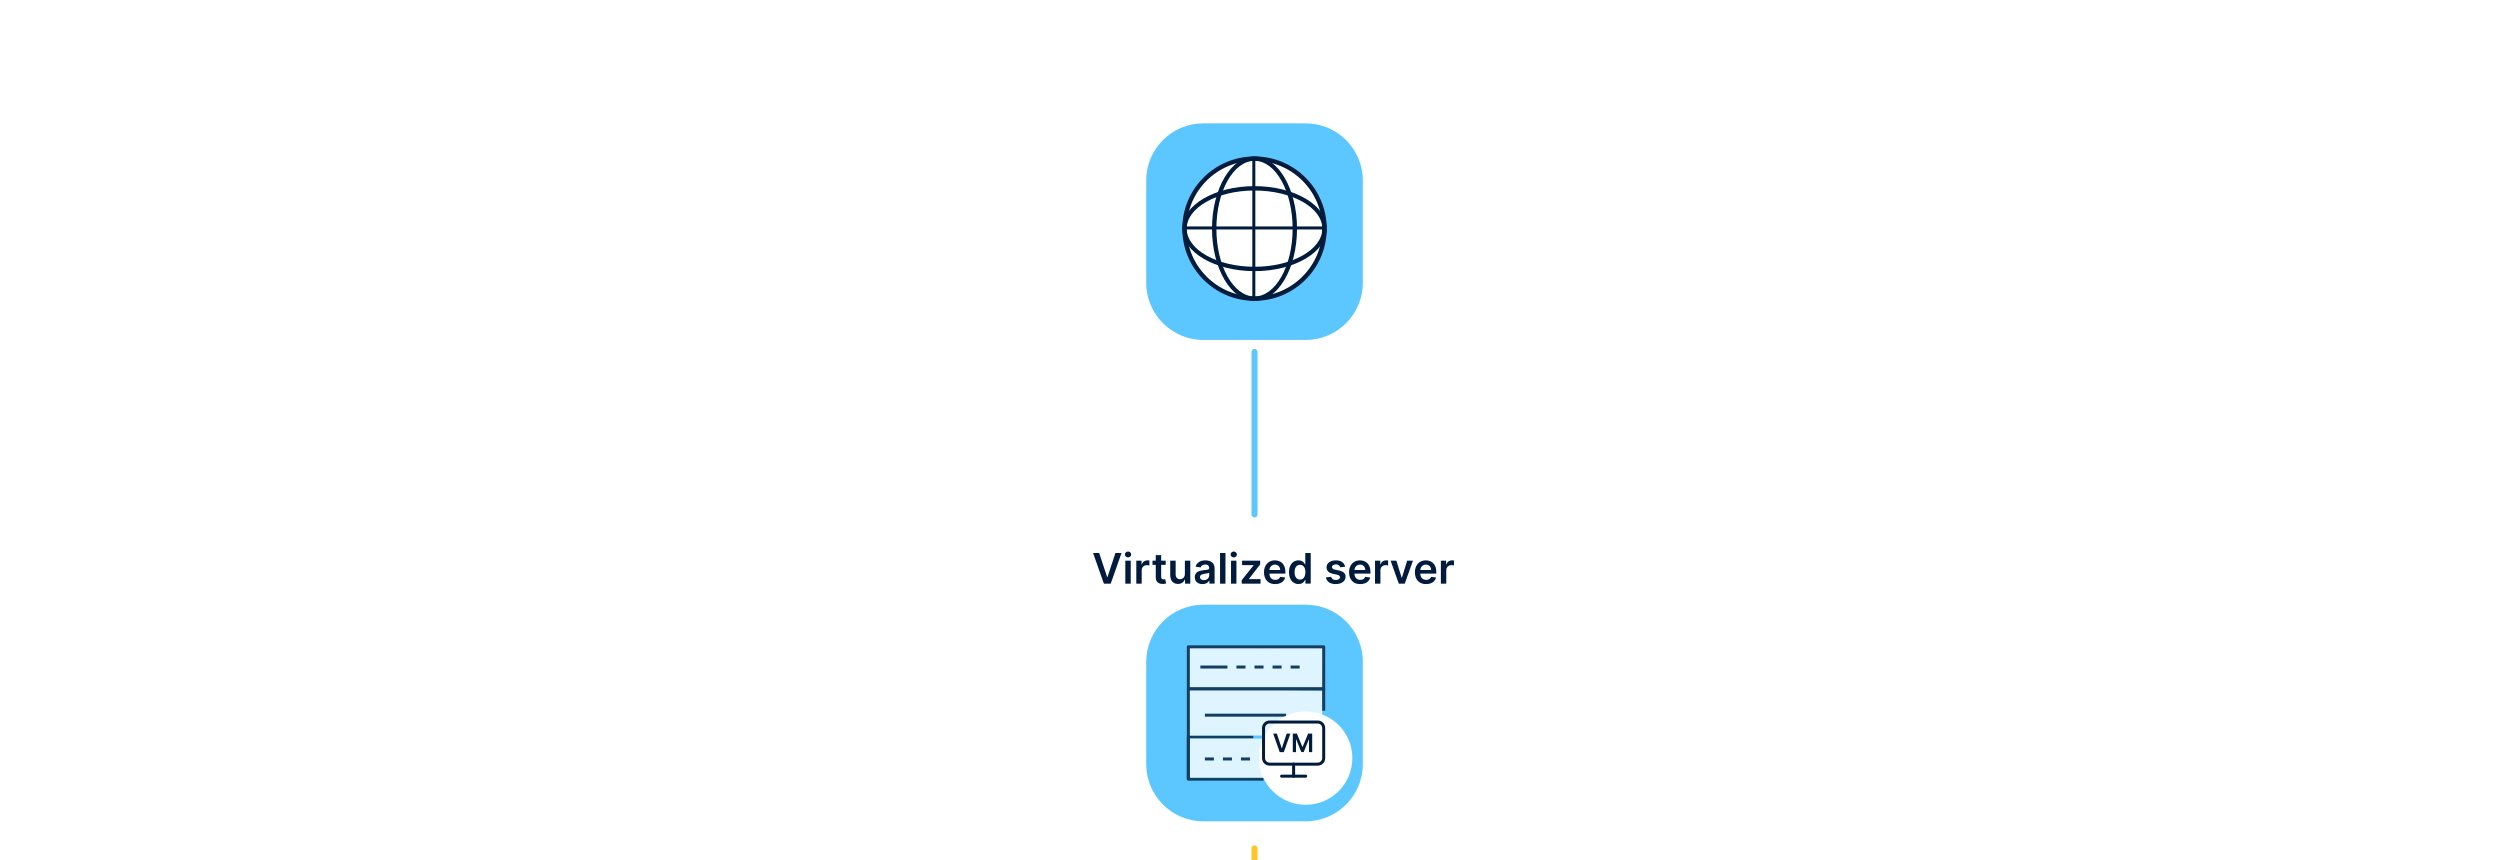<svg fill="none" height="286" viewBox="0 0 831 286" width="831" xmlns="http://www.w3.org/2000/svg" xmlns:xlink="http://www.w3.org/1999/xlink"><filter id="a" color-interpolation-filters="sRGB" filterUnits="userSpaceOnUse" height="55.03" width="55.03" x="406.484" y="224.484"><feFlood flood-opacity="0" result="BackgroundImageFix"/><feColorMatrix in="SourceAlpha" result="hardAlpha" type="matrix" values="0 0 0 0 0 0 0 0 0 0 0 0 0 0 0 0 0 0 127 0"/><feOffset dx="4" dy="4"/><feGaussianBlur stdDeviation="6"/><feComposite in2="hardAlpha" operator="out"/><feColorMatrix type="matrix" values="0 0 0 0 0.055 0 0 0 0 0.169 0 0 0 0 0.322 0 0 0 0.4 0"/><feBlend in2="BackgroundImageFix" mode="normal" result="effect1_dropShadow_60_30242"/><feBlend in="SourceGraphic" in2="effect1_dropShadow_60_30242" mode="normal" result="shape"/></filter><clipPath id="b"><path d="m0 0h831v286h-831z"/></clipPath><g clip-path="url(#b)"><path d="m434.006 113h-34.012c-10.49 0-18.994-8.504-18.994-18.994v-34.012c0-10.49 8.504-18.994 18.994-18.994h34.012c10.49 0 18.994 8.504 18.994 18.994v34.012c0 10.49-8.504 18.994-18.994 18.994z" fill="#5cc7ff"/><path d="m417 99.273c12.853 0 23.273-10.42 23.273-23.273 0-12.853-10.42-23.273-23.273-23.273s-23.272 10.42-23.272 23.273c0 12.853 10.419 23.273 23.272 23.273z" fill="#fff"/><g fill="#001b3b"><path d="m417 100c-13.233 0-24-10.767-24-24s10.767-24 24-24 24 10.767 24 24-10.767 24-24 24zm0-46.545c-12.432 0-22.545 10.114-22.545 22.545s10.113 22.546 22.545 22.546 22.545-10.114 22.545-22.546-10.113-22.545-22.545-22.545z"/><path d="m417 100c-7.791 0-14.129-10.767-14.129-24s6.338-24 14.129-24c7.79 0 14.128 10.767 14.128 24s-6.338 24-14.128 24zm0-46.545c-6.989 0-12.674 10.114-12.674 22.545s5.685 22.546 12.674 22.546c6.988 0 12.674-10.114 12.674-22.546s-5.686-22.545-12.674-22.545z"/><path d="m417.272 52.727h-1v46.545h1z"/><path d="m417 90.127c-13.233 0-24-6.338-24-14.128 0-7.791 10.767-14.129 24-14.129s24 6.338 24 14.129c0 7.79-10.767 14.128-24 14.128zm0-26.802c-12.432 0-22.545 5.686-22.545 12.674 0 6.988 10.113 12.674 22.545 12.674s22.545-5.686 22.545-12.674c0-6.989-10.113-12.674-22.545-12.674z"/><path d="m440.273 75.273h-46.545v1h46.545z"/></g><path d="m417 171v-54" stroke="#5cc7ff" stroke-linecap="round" stroke-width="2"/><path d="m434.006 273h-34.012c-10.49 0-18.994-8.504-18.994-18.994v-34.012c0-10.49 8.504-18.994 18.994-18.994h34.012c10.49 0 18.994 8.504 18.994 18.994v34.012c0 10.49-8.504 18.994-18.994 18.994z" fill="#5cc7ff"/><g opacity=".8"><path d="m440 215h-45v14h45z" fill="#fff" stroke="#001b3b" stroke-linejoin="round"/><path d="m416.591 245h-21.591v14h25" stroke="#001b3b" stroke-linejoin="round"/><path d="m439.5 229.5-44.5-.5.5 15.5h44z" fill="#fff"/><path d="m439.5 245.5h-44v13h44z" fill="#fff"/><g stroke="#001b3b" stroke-linejoin="round"><path d="m395 259v-30h45v7.25"/><path d="m408 221.728h-9"/><path d="m400.5 237.728h27"/><path d="m418.5 252.273h15"/><path d="m430.5 237.728h3"/><path d="m400.5 252.273h3"/><path d="m406.5 252.273h3"/><path d="m412.5 252.273h3"/><path d="m411 221.728h3"/><path d="m417 221.728h3"/><path d="m423 221.728h3"/><path d="m429 221.728h3"/></g></g><g filter="url(#a)"><path d="m430 263.515c8.568 0 15.515-6.947 15.515-15.515 0-8.569-6.947-15.516-15.515-15.516-8.569 0-15.516 6.947-15.516 15.516 0 8.568 6.947 15.515 15.516 15.515z" fill="#fff"/></g><path d="m438 240h-16c-1.105 0-2 .895-2 2v10c0 1.105.895 2 2 2h16c1.105 0 2-.895 2-2v-10c0-1.105-.895-2-2-2z" stroke="#001b3b" stroke-linecap="round" stroke-linejoin="round"/><path d="m426 258h8" stroke="#001b3b" stroke-linecap="round" stroke-linejoin="round"/><path d="m430 254v4" stroke="#001b3b" stroke-linecap="round" stroke-linejoin="round"/><path d="m424.429 243.851 1.6 4.84h.064l1.597-4.84h1.225l-2.168 6.149h-1.375l-2.165-6.149zm5.296 0h1.363l1.825 4.456h.072l1.826-4.456h1.363v6.149h-1.069v-4.224h-.057l-1.699 4.206h-.799l-1.699-4.215h-.057v4.233h-1.069z" fill="#001b3b"/><path d="m365.366 183.818 2.65 8.014h.105l2.645-8.014h2.028l-3.589 10.182h-2.277l-3.585-10.182zm8.69 10.182v-7.636h1.799v7.636zm.904-8.72c-.285 0-.53-.095-.735-.284-.206-.192-.309-.422-.309-.691 0-.271.103-.502.309-.691.205-.192.45-.288.735-.288.289 0 .534.096.736.288.206.189.308.42.308.691 0 .269-.102.499-.308.691-.202.189-.447.284-.736.284zm2.746 8.72v-7.636h1.745v1.272h.08c.139-.44.377-.78.715-1.019.342-.242.731-.363 1.169-.363.099 0 .21.005.333.015.126.007.23.018.313.035v1.656c-.076-.027-.197-.05-.363-.07-.162-.023-.32-.035-.472-.035-.328 0-.623.071-.885.214-.259.139-.462.333-.612.582-.149.248-.223.535-.223.86v4.489zm9.774-7.636v1.392h-4.39v-1.392zm-3.306-1.83h1.8v7.169c0 .242.036.428.109.557.076.126.176.212.298.258.123.047.259.07.408.07.113 0 .215-.008.308-.025.096-.016.169-.031.219-.045l.303 1.407c-.096.034-.233.07-.412.11-.176.04-.391.063-.647.069-.45.014-.856-.054-1.218-.203-.361-.153-.648-.388-.86-.706-.209-.319-.311-.716-.308-1.194zm9.678 6.254v-4.424h1.8v7.636h-1.745v-1.357h-.079c-.173.427-.456.777-.851 1.049-.391.272-.873.407-1.446.407-.501 0-.943-.111-1.328-.333-.381-.225-.679-.552-.895-.979-.215-.431-.323-.951-.323-1.561v-4.862h1.8v4.583c0 .484.133.869.398 1.154s.613.427 1.044.427c.265 0 .522-.064.77-.193.249-.13.453-.322.612-.577.162-.259.243-.582.243-.97zm5.848 3.366c-.484 0-.919-.086-1.307-.258-.385-.176-.69-.435-.915-.776-.222-.341-.333-.762-.333-1.263 0-.431.079-.787.239-1.069.159-.281.376-.507.651-.676s.585-.296.929-.383c.349-.089.708-.154 1.079-.193.448-.047.811-.088 1.089-.125.279-.04.481-.099.607-.179.129-.083.194-.21.194-.383v-.029c0-.375-.112-.665-.334-.87-.222-.206-.541-.309-.959-.309-.441 0-.791.096-1.049.289-.255.192-.428.419-.517.681l-1.681-.239c.133-.464.352-.852.657-1.163.305-.315.678-.55 1.118-.706.441-.159.928-.239 1.462-.239.368 0 .734.043 1.099.129.364.087.697.229.999.428.302.196.544.462.726.8.185.339.278.761.278 1.268v5.111h-1.73v-1.049h-.06c-.109.212-.263.411-.462.597-.195.182-.442.329-.741.442-.295.109-.641.164-1.039.164zm.468-1.322c.361 0 .674-.072.939-.214.265-.146.469-.338.612-.577.146-.238.219-.499.219-.78v-.9c-.057.046-.153.089-.289.129-.132.04-.282.075-.447.104-.166.03-.33.057-.492.08-.163.023-.304.043-.423.06-.269.036-.509.096-.721.179s-.379.199-.502.348c-.123.145-.184.334-.184.566 0 .332.121.582.363.751s.55.254.925.254zm7.174-9.014v10.182h-1.8v-10.182zm1.85 10.182v-7.636h1.8v7.636zm.905-8.72c-.285 0-.53-.095-.736-.284-.205-.192-.308-.422-.308-.691 0-.271.103-.502.308-.691.206-.192.451-.288.736-.288.288 0 .534.096.736.288.205.189.308.42.308.691 0 .269-.103.499-.308.691-.202.189-.448.284-.736.284zm2.646 8.72v-1.143l3.938-4.937v-.065h-3.808v-1.491h6.01v1.228l-3.748 4.852v.065h3.877v1.491zm11.123.149c-.766 0-1.427-.159-1.984-.477-.553-.322-.979-.776-1.277-1.362-.299-.59-.448-1.285-.448-2.083 0-.786.149-1.475.448-2.069.301-.596.722-1.06 1.262-1.392.541-.334 1.175-.502 1.904-.502.471 0 .915.076 1.333.229.421.149.792.381 1.114.696.324.315.58.716.765 1.203.186.484.279 1.061.279 1.73v.552h-6.26v-1.213h4.534c-.003-.345-.077-.651-.223-.92-.146-.272-.35-.485-.612-.641-.258-.156-.56-.234-.905-.234-.368 0-.691.09-.969.269-.279.175-.496.407-.651.696-.153.285-.231.598-.234.939v1.059c0 .444.081.826.244 1.144.162.315.389.557.681.726.291.165.633.248 1.024.248.262 0 .499-.036.711-.109.212-.076.396-.187.552-.333.155-.146.273-.327.353-.542l1.68.189c-.106.444-.308.832-.607 1.163-.295.328-.672.583-1.133.766-.461.179-.988.268-1.581.268zm7.752-.015c-.6 0-1.137-.154-1.611-.462s-.848-.756-1.123-1.342c-.276-.587-.413-1.3-.413-2.138 0-.849.139-1.565.417-2.148.282-.587.662-1.029 1.139-1.327.477-.302 1.009-.453 1.596-.453.447 0 .815.076 1.104.229.288.149.517.33.686.542.169.209.3.406.392.591h.075v-3.808h1.805v10.182h-1.77v-1.203h-.11c-.092.185-.227.383-.402.591-.176.206-.408.382-.696.527-.289.146-.652.219-1.089.219zm.502-1.476c.381 0 .706-.103.974-.309.269-.208.473-.498.612-.87.139-.371.209-.803.209-1.297s-.07-.923-.209-1.288c-.136-.364-.338-.648-.607-.85-.265-.202-.591-.303-.979-.303-.401 0-.736.104-1.004.313-.269.209-.471.497-.607.865s-.204.789-.204 1.263c0 .477.068.903.204 1.278.139.371.343.664.612.879.272.213.605.319.999.319zm14.991-4.276-1.641.179c-.046-.166-.128-.321-.244-.467-.112-.146-.265-.264-.457-.353-.192-.09-.428-.134-.706-.134-.374 0-.689.081-.945.243-.251.163-.376.373-.372.632-.004.222.077.402.243.541.169.14.448.254.835.343l1.303.279c.722.156 1.259.403 1.611.741.354.338.533.78.537 1.327-.004.481-.144.905-.423 1.273-.275.364-.658.649-1.148.855-.491.205-1.054.308-1.691.308-.934 0-1.687-.195-2.257-.587-.57-.394-.91-.942-1.019-1.645l1.755-.169c.08.345.249.605.507.78.259.176.595.264 1.009.264.428 0 .771-.088 1.029-.264.262-.175.393-.392.393-.651 0-.219-.084-.399-.253-.542-.166-.142-.425-.252-.776-.328l-1.302-.273c-.733-.153-1.275-.41-1.626-.771-.351-.365-.525-.825-.522-1.382-.003-.471.124-.878.383-1.223.261-.348.624-.617 1.088-.805.468-.193 1.006-.289 1.616-.289.895 0 1.599.191 2.113.572.517.381.837.896.96 1.546zm5.028 5.767c-.765 0-1.426-.159-1.983-.477-.554-.322-.98-.776-1.278-1.362-.298-.59-.447-1.285-.447-2.083 0-.786.149-1.475.447-2.069.302-.596.723-1.06 1.263-1.392.54-.334 1.175-.502 1.904-.502.471 0 .915.076 1.332.229.421.149.792.381 1.114.696.325.315.58.716.766 1.203.185.484.278 1.061.278 1.73v.552h-6.259v-1.213h4.534c-.003-.345-.078-.651-.224-.92-.146-.272-.35-.485-.611-.641-.259-.156-.561-.234-.905-.234-.368 0-.691.09-.97.269-.278.175-.495.407-.651.696-.152.285-.23.598-.234.939v1.059c0 .444.082.826.244 1.144.162.315.389.557.681.726.292.165.633.248 1.024.248.262 0 .499-.036.711-.109.212-.076.396-.187.552-.333s.273-.327.353-.542l1.68.189c-.106.444-.308.832-.606 1.163-.295.328-.673.583-1.134.766-.46.179-.987.268-1.581.268zm4.919-.149v-7.636h1.745v1.272h.079c.139-.44.378-.78.716-1.019.341-.242.731-.363 1.168-.363.1 0 .211.005.333.015.126.007.231.018.314.035v1.656c-.077-.027-.198-.05-.363-.07-.163-.023-.32-.035-.473-.035-.328 0-.623.071-.885.214-.258.139-.462.333-.611.582-.149.248-.224.535-.224.86v4.489zm12.604-7.636-2.72 7.636h-1.988l-2.72-7.636h1.919l1.755 5.672h.08l1.76-5.672zm4.366 7.785c-.766 0-1.427-.159-1.984-.477-.553-.322-.979-.776-1.277-1.362-.299-.59-.448-1.285-.448-2.083 0-.786.149-1.475.448-2.069.301-.596.722-1.06 1.262-1.392.541-.334 1.175-.502 1.905-.502.47 0 .914.076 1.332.229.421.149.792.381 1.114.696.324.315.58.716.765 1.203.186.484.279 1.061.279 1.73v.552h-6.26v-1.213h4.535c-.004-.345-.078-.651-.224-.92-.146-.272-.35-.485-.612-.641-.258-.156-.56-.234-.905-.234-.367 0-.691.09-.969.269-.278.175-.496.407-.651.696-.153.285-.231.598-.234.939v1.059c0 .444.081.826.244 1.144.162.315.389.557.681.726.291.165.633.248 1.024.248.262 0 .499-.036.711-.109.212-.076.396-.187.552-.333.155-.146.273-.327.353-.542l1.68.189c-.106.444-.308.832-.606 1.163-.295.328-.673.583-1.134.766-.461.179-.988.268-1.581.268zm4.918-.149v-7.636h1.745v1.272h.08c.139-.44.378-.78.716-1.019.341-.242.731-.363 1.168-.363.099 0 .21.005.333.015.126.007.23.018.313.035v1.656c-.076-.027-.197-.05-.363-.07-.162-.023-.319-.035-.472-.035-.328 0-.623.071-.885.214-.258.139-.462.333-.611.582-.15.248-.224.535-.224.86v4.489z" fill="#001b3b"/><path d="m417 336v-54" stroke="#ffc526" stroke-linecap="round" stroke-width="2"/></g></svg>